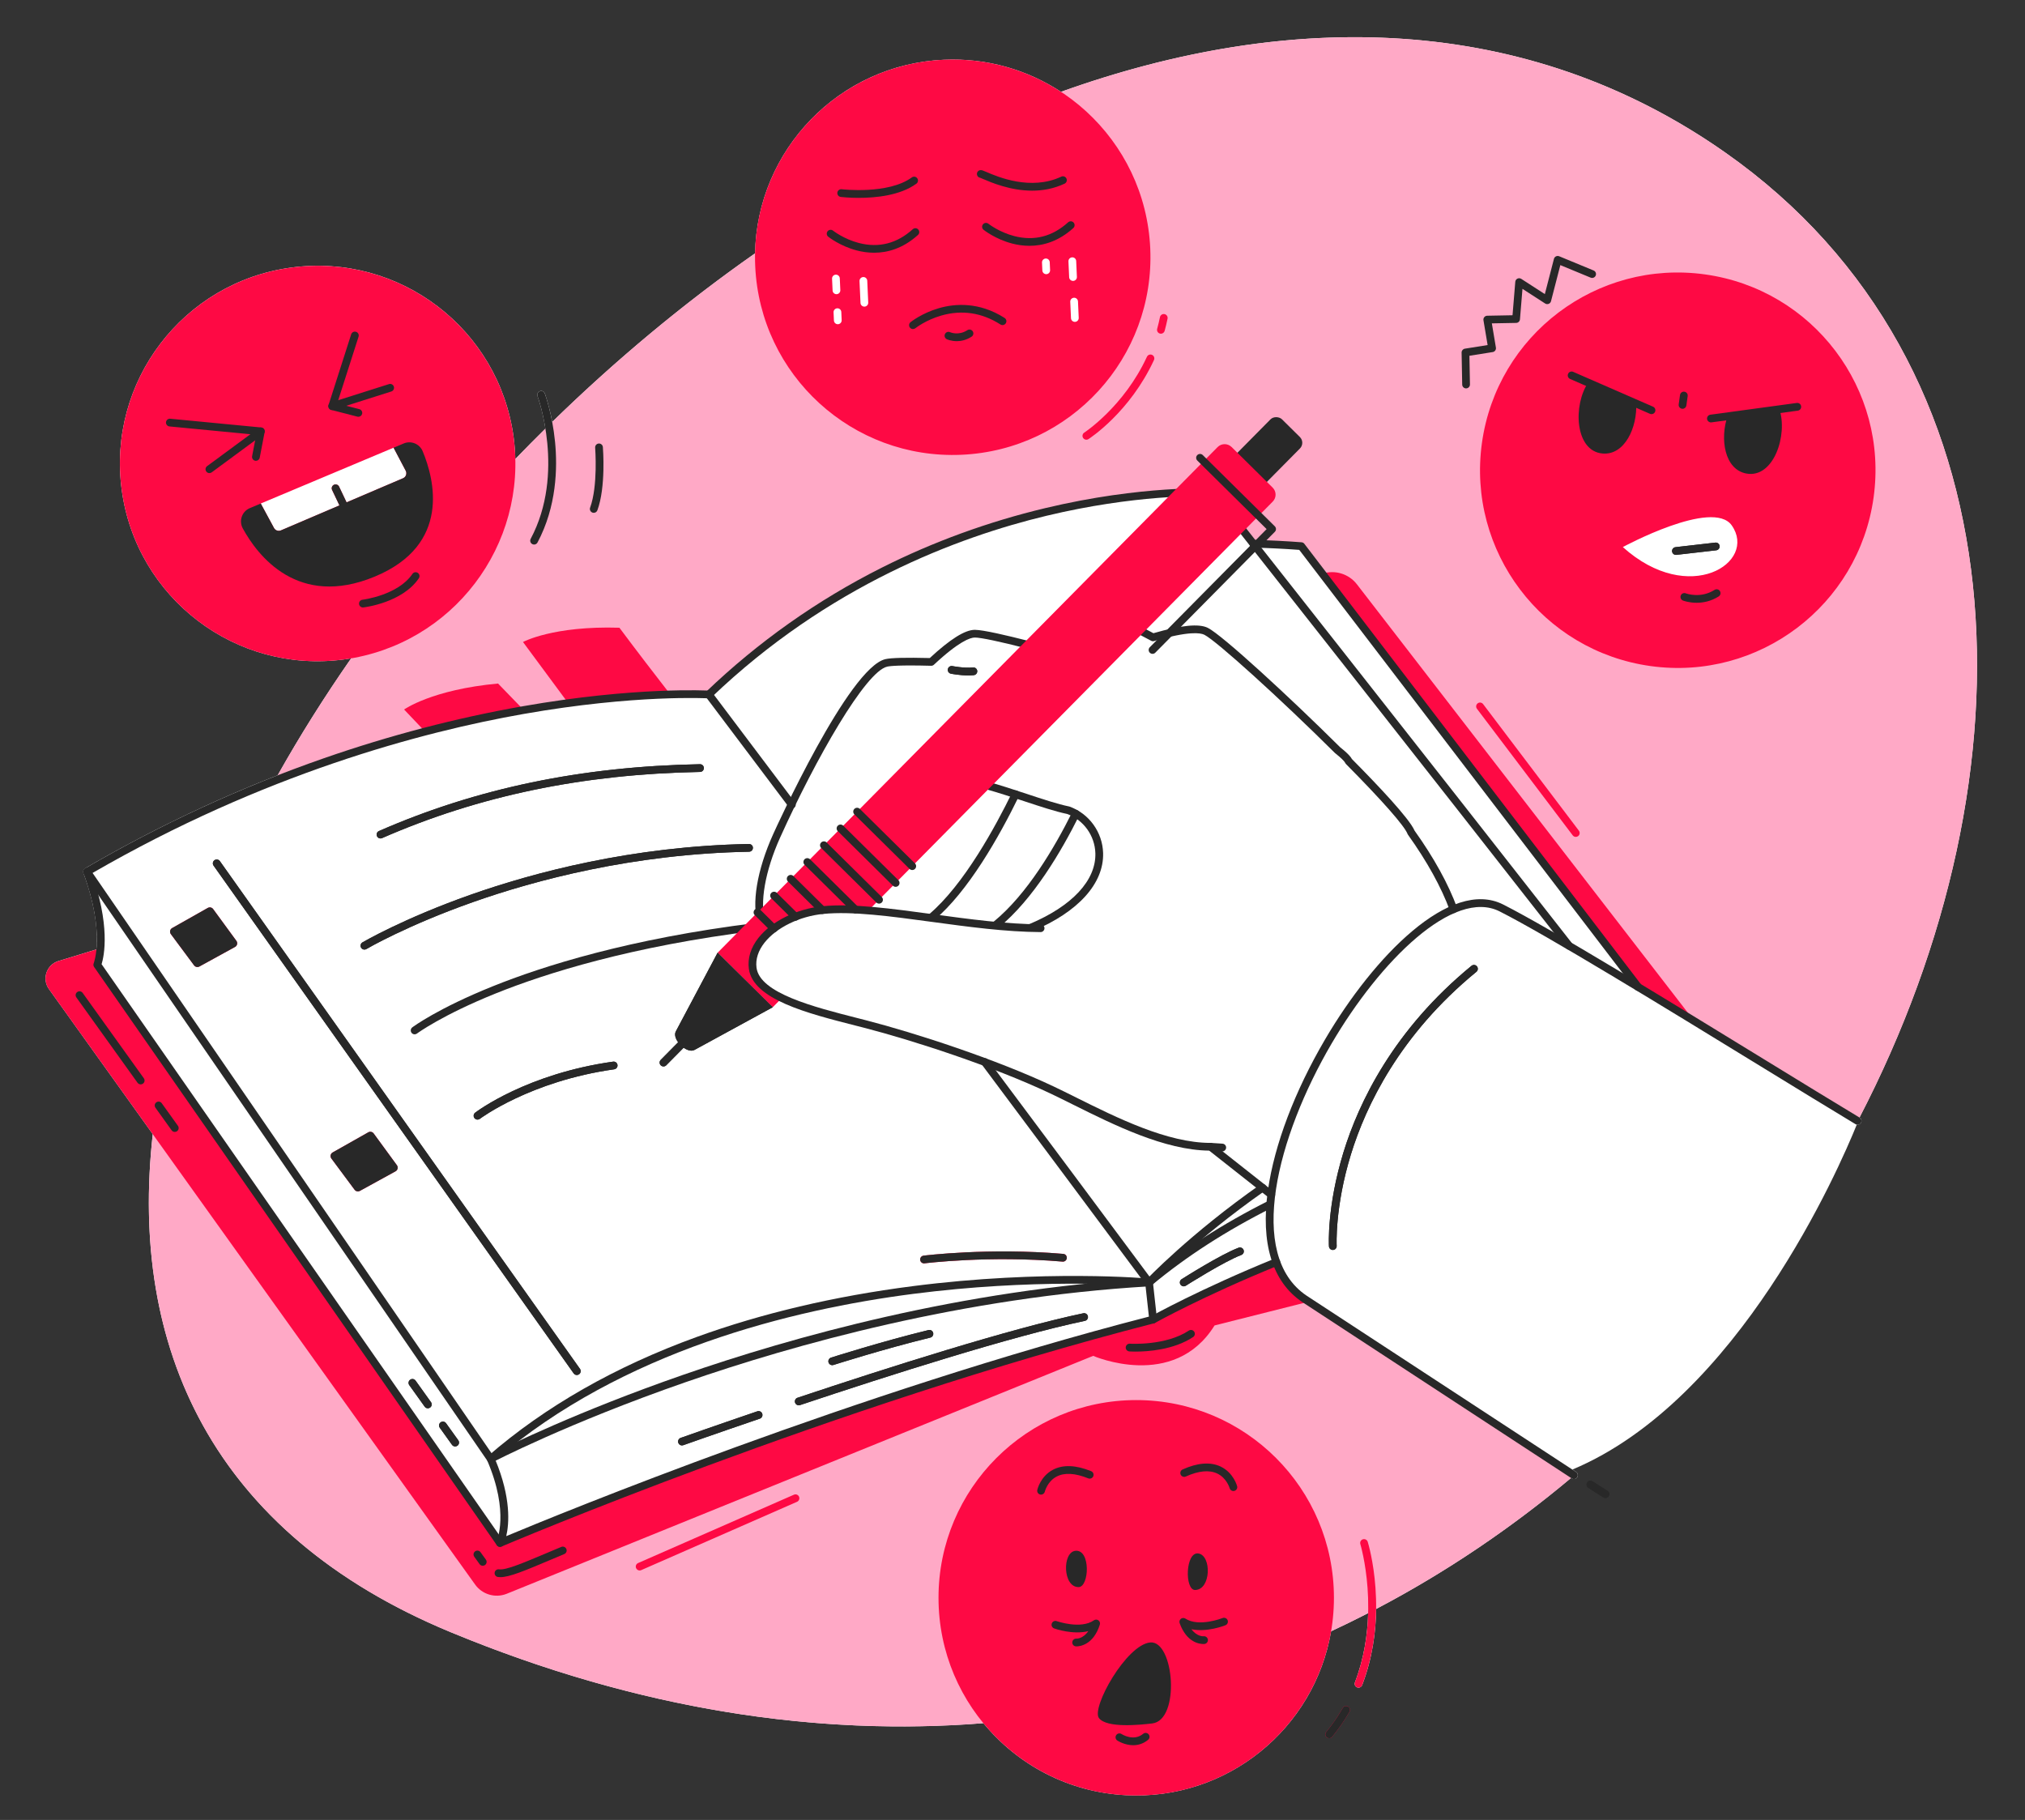 <svg xmlns="http://www.w3.org/2000/svg" id="_&#x421;&#x43B;&#x43E;&#x439;_1" data-name="&#x421;&#x43B;&#x43E;&#x439; 1" viewBox="0 0 1830.06 1644.79"><rect x="0" y="0" width="1830.06" height="1644.79" fill="#333333" stroke="none"/><defs><style>      .cls-1 {        fill: #282828;      }      .cls-1, .cls-2, .cls-3, .cls-4 {        stroke-width: 0px;      }      .cls-2 {        fill: #fe0944;      }      .cls-3 {        fill: #ffa9c6;      }      .cls-4 {        fill: #fff;      }    </style></defs><path class="cls-4" d="M1680.55,1010l-.02-.11c162.32-313.45,151.05-680.75-121.33-872.01C1378.52,11,1164.93,9.07,958.87,82.99c-30.29-19.86-66.87-30.73-105.81-29-94.73,4.22-168.93,81.48-170.68,174.98-64.65,45.3-126.28,96.73-183.32,152.37-2.88-15.4-6.49-25.21-6.69-25.75-.68-1.81-2.69-2.73-4.5-2.06-1.81.67-2.73,2.69-2.06,4.5.1.28,4.29,11.79,7.12,29.33-9.19,9.07-18.27,18.25-27.21,27.52-.16-6.6-.67-13.25-1.57-19.95-13.23-97.79-103.23-166.34-201.03-153.11-97.79,13.23-166.34,103.23-153.11,201.03,13.23,97.79,103.23,166.34,201.03,153.11,2.13-.29,4.24-.63,6.34-.99-24.2,34.75-46.44,70.1-66.43,105.7-59.61,23.25-117.98,51.45-174.04,84.09-.01,0-.02.02-.04.03-.14.08-.26.18-.38.28-.06.05-.13.09-.19.14-.14.12-.25.26-.37.41-.03.04-.07.07-.1.11-.14.19-.26.39-.35.6-.02.04-.03.08-.04.12-.07.18-.14.35-.18.54,0,.01,0,.02,0,.03-.01.07-.01.13-.02.2-.03.15-.05.31-.05.47,0,.1,0,.19.01.28,0,.14.01.27.04.41.02.11.05.22.08.33.03.1.04.19.07.29,12.18,33.1,12.99,56.09,11.76,69.04l-34.62,10.61c-10.53,3.42-14.75,16.05-8.39,25.11l93.93,131.24c-21.47,191.57,52.76,360.52,269.38,450.17,170.47,70.55,332.36,94.08,481.27,82.17,30.75,37.46,76.54,62.36,128.76,65.1,91.46,4.81,170.45-60.04,185.49-148.17,11.29-5.25,22.45-10.72,33.48-16.39-.53,19.14-3.64,40.89-11.96,62.61-.69,1.81.21,3.83,2.02,4.52.41.16.83.23,1.25.23,1.41,0,2.74-.86,3.27-2.25,9.28-24.24,12.4-48.23,12.64-68.86,63.37-33.27,122.29-73.27,176.16-118.43l.7.46c.59.39,1.26.57,1.91.57,1.14,0,2.26-.56,2.93-1.58,1.06-1.62.61-3.79-1.01-4.85l-3.32-2.17c150.25-62.98,241.05-272.38,257-311.74,1.42.3,2.94-.29,3.73-1.61,1-1.66.46-3.81-1.2-4.8Z"></path><g><path class="cls-3" d="M1559.21,137.89C1125.24-166.85,501.51,249.11,248.04,705.88c12.3-4.84,25.37-9.85,39.28-15,190.26-70.54,353.29-63.22,353.29-63.22,0,0,67.45-71.66,172.32-118.56,104.87-46.89,185.96-57.56,204.3-59.62,18.34-2.06,63.92-4.65,78.92-4.47l36.57,46.43,43.3,2.17,304.45,398.42,198.5,120.91c163.97-314.11,153.49-683.17-119.76-875.05ZM812.85,269.09c0,24.62-19.96,44.58-44.58,44.58h0c-24.62,0-44.58-19.96-44.58-44.58h0c0-24.62,19.96-44.58,44.58-44.58h0c24.62,0,44.58,19.96,44.58,44.58h0ZM1002.81,263.75c0,24.62-19.96,44.58-44.58,44.58h0c-24.62,0-44.58-19.96-44.58-44.58h0c0-24.62,19.96-44.58,44.58-44.58h0c24.62,0,44.58,19.96,44.58,44.58h0ZM1462.49,494.13s81.45-53.54,106.06-19.3c23.87,33.21-41.72,82.44-106.06,19.3Z"></path><path class="cls-3" d="M1266.28,1231.07l-91.4-60.11s-17.9-18.01-21.41-30.31c-13.16,5.43-111.35,51.91-111.35,51.91l-590.25,201.94s-199.22-286.05-302.98-435.03c-47.22,218.03,17.51,415.96,258.55,515.72,407.19,168.52,765.41,68.8,1014.68-141.4l-155.84-102.72Z"></path><path class="cls-2" d="M605.92,627.78c-14.3-18.39-30.61-39.63-46.14-60.46-60.1-1.86-87.13,12.9-87.13,12.9l40.81,55.19c38.53-5,70.31-6.94,92.46-7.63Z"></path><path class="cls-2" d="M473.05,641.46c-7.64-7.81-15.37-15.79-22.95-23.71-59.88,5.52-84.89,23.48-84.89,23.48l18.42,19.4c31.71-8.25,61.78-14.48,89.42-19.16Z"></path><path class="cls-2" d="M1480.46,892.02l50.86,30.98-305.03-394.91c-7.32-9.48-19.82-13.33-31.21-9.6h-.04s285.42,373.52,285.42,373.52Z"></path><path class="cls-2" d="M1174.88,1170.96s-17.9-18.01-21.41-30.31c-13.16,5.43-77.14,34.34-111.35,51.91-290,70.15-590.25,201.94-590.25,201.94,0,0-352.67-506.38-363.94-522.56,1.44-4.59,2.23-10.2,2.65-14.94l-38.07,11.67c-10.53,3.42-14.75,16.05-8.39,25.11l385.11,538.08c6.39,9.1,18.16,12.66,28.52,8.62l530.17-215.1s72.89,31.87,109.72-27.49l85.44-21.53-8.2-5.39Z"></path><path class="cls-1" d="M1042.12,1196.06c-1.23,0-2.42-.65-3.06-1.79-.94-1.69-.34-3.82,1.34-4.76.44-.24,44.35-24.73,111.74-52.1,1.79-.73,3.83.13,4.56,1.92.73,1.79-.13,3.83-1.93,4.56-66.95,27.2-110.52,51.48-110.96,51.72-.54.3-1.13.45-1.71.45Z"></path><path class="cls-1" d="M451.87,1398c-1.11,0-2.19-.52-2.88-1.5L85.05,873.94c-.68-.98-.82-2.24-.36-3.34.1-.25,10.61-27.4-9.32-81.58-.67-1.81.26-3.83,2.08-4.49,1.81-.67,3.83.26,4.49,2.08,18.24,49.58,12.12,77.53,9.88,84.8l362.93,521.1c1.1,1.59.71,3.77-.87,4.87-.61.42-1.31.63-2,.63Z"></path><path class="cls-1" d="M451.87,1398c-.94,0-1.87-.38-2.55-1.1-1.01-1.07-1.24-2.65-.59-3.96.11-.24,11.94-25.67-8.46-73.1-.6-1.4-.23-3.03.92-4.03,51.37-44.59,114.79-80.77,188.48-107.51,58.87-21.37,124.4-36.8,194.77-45.87,119.76-15.44,213.39-6.95,214.32-6.86,1.65.16,2.97,1.45,3.15,3.1l3.69,33.51c.19,1.73-.92,3.34-2.61,3.77-290.35,74.52-586.79,200.51-589.75,201.77-.44.19-.91.28-1.37.28ZM447.7,1319.44c14.29,34.44,12.42,57.67,9.82,68.88,46.53-19.46,315.74-130.07,580.78-198.4l-3.04-27.62c-16.46-1.27-102.68-6.77-210.1,7.09-109.04,14.07-262.76,51.54-377.46,150.05Z"></path><path class="cls-1" d="M443.49,1321.96c-1.12,0-2.21-.54-2.89-1.52L75.77,789.79c-.55-.8-.74-1.8-.53-2.75.21-.95.81-1.77,1.65-2.26,69.13-40.25,141.77-73.74,215.91-99.54,59.32-20.64,119.73-36.44,179.55-46.94,101.94-17.9,167.81-14.17,168.47-14.13,1.93.12,3.4,1.78,3.28,3.71s-1.76,3.41-3.71,3.28c-.65-.04-65.89-3.72-167.09,14.08-92.72,16.31-235.32,54.48-389.63,143.7l360.95,525c13.74-6.95,77.69-38.39,172.4-71.29,98.57-34.24,251.66-77.15,421.19-87.09,1.93-.11,3.59,1.36,3.7,3.29.11,1.93-1.36,3.59-3.29,3.7-168.66,9.9-321.04,52.59-419.16,86.67-106.37,36.94-173.69,71.99-174.36,72.34-.52.27-1.07.4-1.62.4Z"></path><path class="cls-1" d="M715.63,730.75c-1.06,0-2.11-.48-2.8-1.4-46.8-62.24-74.74-99.22-75.02-99.59-1.17-1.54-.86-3.74.68-4.9,1.54-1.17,3.74-.86,4.9.68.28.37,28.22,37.35,75.03,99.6,1.16,1.54.85,3.74-.69,4.9-.63.47-1.37.7-2.1.7Z"></path><path class="cls-1" d="M1038.43,1162.55c-1.07,0-2.12-.49-2.81-1.41-48.31-65-98.27-132.03-148.48-199.23-1.16-1.55-.84-3.74.71-4.9,1.55-1.16,3.74-.84,4.9.71,50.22,67.2,100.18,134.24,148.49,199.24,1.15,1.55.83,3.74-.72,4.9-.63.47-1.36.69-2.08.69Z"></path><path class="cls-1" d="M1480.46,895.52c-1.05,0-2.09-.47-2.78-1.38l-303.5-397.17c-13.76-1.03-27.73-1.72-41.55-2.05-1.93-.05-3.46-1.65-3.42-3.58.05-1.93,1.65-3.45,3.58-3.42,14.47.35,29.09,1.08,43.48,2.18.99.08,1.91.57,2.51,1.36l304.45,398.42c1.17,1.54.88,3.73-.66,4.91-.63.48-1.38.72-2.12.72Z"></path><path class="cls-1" d="M1038.43,1162.55c-1,0-2-.43-2.69-1.26-1.24-1.48-1.04-3.69.44-4.93,31.53-26.33,68.62-50.25,110.23-71.11,1.73-.87,3.83-.17,4.7,1.56.87,1.73.17,3.83-1.56,4.7-41.13,20.61-77.76,44.24-108.88,70.22-.65.55-1.45.81-2.24.81Z"></path><path class="cls-1" d="M1418.05,858.3c-1.04,0-2.07-.46-2.76-1.34-118.06-151.05-305.48-388.96-320.89-408.52-10.2-.34-69.33-1.3-148.54,17.68-80.02,19.17-197.52,63.19-302.83,164.07-1.4,1.34-3.61,1.29-4.95-.11-1.34-1.4-1.29-3.61.11-4.95,47.04-45.06,100.39-82.75,158.56-112.03,46.53-23.42,96.24-41.54,147.74-53.85,87.73-20.98,151.23-17.77,151.86-17.73,1,.06,1.93.54,2.56,1.33,1.98,2.51,199.32,252.97,321.9,409.8,1.19,1.52.92,3.72-.6,4.91-.64.5-1.4.74-2.15.74Z"></path><path class="cls-1" d="M1038.43,1162.55c-.86,0-1.73-.32-2.4-.96-1.41-1.33-1.47-3.54-.14-4.95.39-.41,39.47-41.54,103.08-86.08,1.58-1.11,3.77-.72,4.88.86,1.11,1.58.72,3.77-.86,4.88-62.99,44.11-101.62,84.75-102,85.16-.69.73-1.62,1.1-2.55,1.1Z"></path><path class="cls-1" d="M521.3,1242.68c-1.1,0-2.18-.51-2.86-1.48l-325.44-458.9c-1.12-1.58-.75-3.76.83-4.88,1.58-1.12,3.76-.75,4.88.83l325.44,458.9c1.12,1.58.75,3.76-.83,4.88-.61.44-1.32.64-2.02.64Z"></path><path class="cls-1" d="M343.87,757.76c-1.35,0-2.63-.78-3.21-2.1-.77-1.77.03-3.83,1.8-4.61,88.32-38.65,183.21-58.41,290.09-60.4,1.95-.04,3.53,1.5,3.56,3.43s-1.5,3.53-3.43,3.56c-105.94,1.98-199.96,21.54-287.42,59.81-.46.2-.93.29-1.4.29Z"></path><path class="cls-1" d="M329.36,858.2c-1.2,0-2.36-.61-3.02-1.72-.98-1.66-.43-3.81,1.23-4.79.36-.21,36.81-21.58,97.78-43.08,56.22-19.82,145.5-43.87,251.52-45.85,1.94-.01,3.53,1.5,3.56,3.43s-1.5,3.53-3.43,3.56c-105.08,1.96-193.58,25.8-249.32,45.45-60.33,21.27-96.2,42.3-96.55,42.5-.56.33-1.17.49-1.78.49Z"></path><path class="cls-1" d="M374.72,934.79c-1.06,0-2.12-.48-2.8-1.4-1.16-1.55-.85-3.74.7-4.9.92-.69,23.05-17.11,72.57-37.06,45.5-18.33,123.71-43.15,237.89-57.25,1.92-.24,3.67,1.13,3.9,3.04.24,1.92-1.13,3.67-3.04,3.9-113.19,13.98-190.68,38.52-235.74,56.64-48.81,19.63-71.15,36.16-71.37,36.33-.63.47-1.37.7-2.1.7Z"></path><path class="cls-1" d="M900.31,839.1c-1.02,0-2.02-.44-2.71-1.29-1.22-1.5-1-3.7.5-4.92,30.22-24.65,55.26-67.45,70.95-99.01.86-1.73,2.96-2.44,4.69-1.58,1.73.86,2.44,2.96,1.58,4.69-15.99,32.18-41.61,75.88-72.79,101.32-.65.53-1.43.79-2.21.79Z"></path><path class="cls-1" d="M841.71,832.6c-1,0-1.99-.43-2.68-1.25-1.24-1.48-1.05-3.69.43-4.93,31.67-26.57,60.71-80.39,75.19-110.1.85-1.74,2.94-2.46,4.68-1.61,1.74.85,2.46,2.94,1.61,4.68-17.99,36.91-45.96,86.37-76.99,112.4-.66.55-1.45.82-2.25.82Z"></path><path class="cls-1" d="M931.81,841.81c-1.37,0-2.67-.81-3.23-2.15-.75-1.78.09-3.83,1.87-4.58,38.48-16.17,60.15-39.47,59.47-63.93-.45-15.89-10.67-30.13-25.46-35.5-10.36-2.12-24.29-6.73-39.03-11.6-22.82-7.54-48.68-16.09-65.51-16.66-1.93-.06-3.45-1.68-3.38-3.62.06-1.93,1.67-3.44,3.62-3.38,17.84.6,44.2,9.32,67.47,17.01,14.65,4.85,28.5,9.42,38.47,11.44.16.03.32.08.48.13,17.62,6.27,29.81,23.14,30.34,41.98.77,27.5-22.46,53.23-63.75,70.58-.44.19-.9.27-1.35.27Z"></path><path class="cls-1" d="M688.45,837.51c-1.45,0-2.81-.91-3.31-2.36-6.18-17.87-.99-48.95,13.53-81.11,2.78-6.15,68.43-150.79,101.58-158.35,5.18-1.18,18.65-1.51,40.03-.98,18.45-17.1,31.75-25.44,40.64-25.49h.09c7.56,0,29.75,5.25,47.66,9.84,34.25-22.11,56.33-31.57,67.5-28.92,7.42,1.76,28.96,12.85,46.22,22.13,25.15-7.28,41.26-8.85,49.24-4.8,13.17,6.69,73.51,62.19,119.5,107.87,5.05,4.02,8.28,7.11,9.88,9.42.25.37.5.77.74,1.21,23.44,23.65,51.96,53.76,56.64,64.73,17.57,24.64,30.52,48.14,38.49,69.85.67,1.81-.26,3.83-2.08,4.49-1.81.67-3.83-.26-4.49-2.08-7.8-21.22-20.53-44.28-37.86-68.53-.17-.24-.31-.5-.42-.78-2.81-7.3-23.08-30.31-55.62-63.13-.26-.26-.48-.56-.64-.89-.18-.36-.35-.66-.52-.89-.82-1.19-2.99-3.56-8.63-8.04-.1-.08-.2-.17-.29-.26-49.59-49.28-106.88-101.15-117.87-106.74-3.58-1.82-14.26-3.51-45.48,5.68-.88.26-1.84.16-2.65-.28-23.81-12.83-40.5-20.91-45.78-22.17-5.19-1.23-20.32.87-63.36,28.81-.82.53-1.83.7-2.78.45-24.83-6.39-42.11-10.02-47.46-10-4,.02-14.13,3.25-36.95,24.58-.67.63-1.56.97-2.48.94-28.37-.74-37.07.17-39.72.77-19.58,4.46-64.46,82.89-96.75,154.41-13.61,30.13-18.82,59.94-13.29,75.95.63,1.83-.34,3.82-2.17,4.45-.38.13-.76.19-1.14.19Z"></path><rect class="cls-1" x="1011.01" y="433.15" width="182.74" height="37.43" rx="7.33" ry="7.33" transform="translate(5.97 918.03) rotate(-45.32)"></rect><path class="cls-2" d="M1150.12,440.67l-37.08-36.66c-3.52-3.48-9.2-3.45-12.68.07l-451.84,456.96,49.83,49.27,8.36-8.45c-9.67-4.24-30.85-16.03-25.01-36.05,7.46-25.59,39.15-51.08,103.36-43.19l365.13-369.27c3.48-3.52,3.45-9.2-.07-12.68Z"></path><path class="cls-1" d="M648.52,861.04l-37.76,71.1c-3.79,7.13,9.83,20.6,16.92,16.73l70.67-38.56-49.83-49.27Z"></path><path class="cls-1" d="M599.62,963.83c-.89,0-1.78-.34-2.46-1.01-1.37-1.36-1.39-3.58-.03-4.95l31.47-31.83c1.36-1.37,3.58-1.39,4.95-.03,1.37,1.36,1.39,3.58.03,4.95l-31.47,31.83c-.68.69-1.59,1.04-2.49,1.04Z"></path><path class="cls-1" d="M1041.59,590.92c-.89,0-1.78-.34-2.46-1.01-1.37-1.36-1.39-3.58-.03-4.95l105.59-106.78-62.64-61.94c-1.37-1.36-1.39-3.58-.03-4.95,1.36-1.37,3.58-1.39,4.95-.03l65.13,64.4c.66.65,1.03,1.54,1.04,2.47s-.36,1.82-1.01,2.48l-108.05,109.27c-.68.69-1.59,1.04-2.49,1.04Z"></path><path class="cls-1" d="M699.33,842.7c-.89,0-1.78-.34-2.46-1.01l-14.77-14.61c-1.37-1.36-1.39-3.58-.03-4.95,1.36-1.37,3.58-1.39,4.95-.03l14.77,14.61c1.37,1.36,1.39,3.58.03,4.95-.68.69-1.59,1.04-2.49,1.04Z"></path><path class="cls-1" d="M718.94,832.07c-.89,0-1.78-.34-2.46-1.01l-19.38-19.16c-1.37-1.36-1.39-3.58-.03-4.95,1.36-1.37,3.58-1.39,4.95-.03l19.38,19.16c1.37,1.36,1.39,3.58.03,4.95-.68.69-1.59,1.04-2.49,1.04Z"></path><path class="cls-1" d="M743.19,826.03c-.89,0-1.78-.34-2.46-1.01l-28.62-28.3c-1.37-1.36-1.39-3.58-.03-4.95,1.36-1.37,3.58-1.39,4.95-.03l28.62,28.3c1.37,1.36,1.39,3.58.03,4.95-.68.69-1.59,1.04-2.49,1.04Z"></path><path class="cls-1" d="M773.02,825.51c-.89,0-1.78-.34-2.46-1.01l-43.44-42.95c-1.37-1.36-1.39-3.58-.03-4.95,1.36-1.37,3.58-1.39,4.95-.03l43.44,42.95c1.37,1.36,1.39,3.58.03,4.95-.68.69-1.59,1.04-2.49,1.04Z"></path><path class="cls-1" d="M794.42,816.66c-.89,0-1.78-.34-2.46-1.01l-49.83-49.27c-1.37-1.36-1.39-3.58-.03-4.95,1.36-1.37,3.58-1.39,4.95-.03l49.83,49.27c1.37,1.36,1.39,3.58.03,4.95-.68.69-1.59,1.04-2.49,1.04Z"></path><path class="cls-1" d="M809.43,801.48c-.89,0-1.78-.34-2.46-1.01l-49.83-49.27c-1.37-1.36-1.39-3.58-.03-4.95,1.36-1.37,3.58-1.39,4.95-.03l49.83,49.27c1.37,1.36,1.39,3.58.03,4.95-.68.69-1.59,1.04-2.49,1.04Z"></path><path class="cls-1" d="M824.43,786.3c-.89,0-1.78-.34-2.46-1.01l-49.83-49.27c-1.37-1.36-1.39-3.58-.03-4.95,1.36-1.37,3.58-1.39,4.95-.03l49.83,49.27c1.37,1.36,1.39,3.58.03,4.95-.68.69-1.59,1.04-2.49,1.04Z"></path><path class="cls-1" d="M1148.89,1083.18c-.76,0-1.52-.25-2.17-.75l-53.92-42.53c-40.41-.45-86.14-23.23-122.96-41.56-7.46-3.72-14.51-7.23-21-10.29-51.21-24.17-123.17-47.68-168.36-59.3-2.51-.65-5.06-1.3-7.63-1.95-43.31-11.04-92.39-23.55-96.08-51.26-1.27-9.52,1.74-19.2,8.71-27.99,11.94-15.07,34.7-26.27,57.97-28.55,26.92-2.64,62.27,2.16,99.69,7.24,32.55,4.42,66.2,8.98,97.31,9.15,1.93.01,3.49,1.59,3.48,3.52-.01,1.93-1.58,3.48-3.5,3.48h-.02c-31.56-.17-65.45-4.77-98.22-9.22-37.01-5.02-71.97-9.77-98.07-7.21-21.47,2.1-42.34,12.28-53.16,25.94-5.76,7.27-8.27,15.12-7.26,22.72,3.07,23.01,51.75,35.43,90.88,45.4,2.58.66,5.13,1.31,7.64,1.95,45.5,11.7,117.98,35.39,169.6,59.75,6.56,3.09,13.64,6.62,21.13,10.35,36.53,18.19,82,40.84,121.06,40.84.79,0,1.55.26,2.17.75l54.86,43.28c1.52,1.2,1.78,3.4.58,4.92-.69.88-1.72,1.33-2.75,1.33Z"></path><path class="cls-1" d="M875.06,610.43c-7.67,0-15.31-1.5-15.7-1.58-1.9-.38-3.12-2.22-2.75-4.12.38-1.9,2.22-3.13,4.12-2.75.11.02,10.71,2.1,18.58,1.24,1.91-.21,3.65,1.17,3.86,3.1.21,1.92-1.17,3.65-3.1,3.86-1.62.18-3.31.25-5.01.25Z"></path><path class="cls-1" d="M1104.59,1040.59c-.08,0-.15,0-.23,0l-10.55-.69c-1.93-.13-3.39-1.79-3.26-3.72.13-1.93,1.79-3.41,3.72-3.26l10.55.69c1.93.13,3.39,1.79,3.26,3.72-.12,1.85-1.66,3.27-3.49,3.27Z"></path><path class="cls-1" d="M1422.41,1336.75c-.66,0-1.32-.18-1.91-.57l-243.6-159.42c-27.11-18.25-37.82-53.22-31-101.16,5.83-41,24.14-89.34,51.54-136.1,44.28-75.58,113.53-146.02,160.94-122.08,43.46,21.95,150.46,87.56,236.44,140.29,32.64,20.02,63.47,38.92,85.72,52.3,1.66,1,2.19,3.15,1.2,4.8-1,1.66-3.15,2.19-4.8,1.2-22.28-13.39-53.12-32.31-85.78-52.33-85.87-52.66-192.73-118.19-235.94-140.01-41.44-20.92-107.71,44.21-151.75,119.37-49.22,84-77.32,191.14-22.71,227.89l243.56,159.39c1.62,1.06,2.07,3.23,1.01,4.85-.67,1.03-1.79,1.58-2.93,1.58Z"></path><path class="cls-1" d="M1204.5,1129.68c-1.84,0-3.38-1.44-3.49-3.3-.08-1.45-1.88-36.03,13.07-84.81,13.77-44.94,45.03-110.68,115.75-168.7,1.49-1.22,3.7-1.01,4.93.49,1.23,1.49,1.01,3.7-.49,4.93-69.26,56.81-99.9,121.1-113.4,165.03-14.65,47.65-12.89,82.33-12.87,82.67.11,1.93-1.37,3.58-3.29,3.69-.07,0-.14,0-.2,0Z"></path><path class="cls-1" d="M1450.89,1353.88c-.64,0-1.3-.18-1.88-.55l-13.59-8.67c-1.63-1.04-2.11-3.2-1.07-4.83,1.04-1.63,3.2-2.11,4.83-1.07l13.59,8.67c1.63,1.04,2.11,3.2,1.07,4.83-.67,1.05-1.8,1.62-2.95,1.62Z"></path><path class="cls-2" d="M1540.87,248c-97.74-13.6-188,54.61-201.6,152.36-13.6,97.74,54.61,188,152.36,201.6,97.74,13.6,188-54.61,201.6-152.36,13.6-97.74-54.61-188-152.36-201.6ZM1466.6,494.42s81.27-44.05,98.43-19.6c23.49,33.48-38.49,73.51-98.43,19.6Z"></path><path class="cls-1" d="M431.56,1011.87c-1.06,0-2.1-.47-2.79-1.38-1.17-1.54-.88-3.73.66-4.9,1.88-1.43,46.85-35.17,124.66-46.11,1.91-.28,3.68,1.06,3.95,2.98.27,1.91-1.06,3.68-2.98,3.95-75.88,10.67-120.94,44.41-121.39,44.75-.63.48-1.38.71-2.12.71Z"></path><path class="cls-1" d="M721.85,1270.07c-1.46,0-2.83-.93-3.32-2.39-.61-1.83.38-3.82,2.21-4.43,81.11-27.12,191.75-62.39,258.27-76.36,1.89-.41,3.75.81,4.15,2.71.4,1.89-.81,3.75-2.71,4.14-66.19,13.91-176.56,49.09-257.49,76.15-.37.12-.74.18-1.11.18Z"></path><path class="cls-1" d="M616.31,1306.33c-1.44,0-2.79-.89-3.3-2.33-.65-1.82.3-3.82,2.12-4.47.28-.1,28.36-10.08,69.3-24.03,1.83-.62,3.82.35,4.44,2.19.62,1.83-.35,3.82-2.18,4.44-40.9,13.93-68.94,23.9-69.21,24-.39.14-.78.2-1.17.2Z"></path><path class="cls-1" d="M752.12,1233.8c-1.48,0-2.86-.95-3.33-2.43-.59-1.84.43-3.81,2.27-4.4.45-.14,45.84-14.63,88.06-24.9,1.88-.46,3.77.7,4.23,2.57.46,1.88-.69,3.77-2.57,4.23-41.97,10.21-87.13,24.62-87.58,24.77-.35.11-.71.17-1.07.17Z"></path><path class="cls-1" d="M411.35,1307.25c-1.09,0-2.17-.51-2.85-1.46l-11.07-15.46c-1.13-1.57-.76-3.76.81-4.88,1.57-1.13,3.76-.76,4.88.81l11.07,15.46c1.13,1.57.76,3.76-.81,4.88-.62.44-1.33.65-2.03.65Z"></path><path class="cls-1" d="M386.66,1272.77c-1.09,0-2.17-.51-2.85-1.46l-13.94-19.48c-1.13-1.57-.76-3.76.81-4.88,1.57-1.13,3.76-.76,4.88.81l13.94,19.48c1.13,1.57.76,3.76-.81,4.88-.62.44-1.33.65-2.03.65Z"></path><path class="cls-2" d="M155.58,838.76l32.21-18.2c1.65-.93,3.73-.48,4.85,1.05l21,28.71c1.33,1.82.76,4.39-1.21,5.47l-32.24,17.71c-1.63.9-3.68.45-4.79-1.05l-20.97-28.22c-1.34-1.8-.8-4.37,1.16-5.48Z"></path><path class="cls-2" d="M300.64,1041.55l32.21-18.2c1.65-.93,3.73-.48,4.85,1.05l21,28.71c1.33,1.82.76,4.39-1.21,5.47l-32.24,17.71c-1.63.9-3.68.45-4.79-1.05l-20.97-28.22c-1.34-1.8-.8-4.37,1.16-5.48Z"></path><path class="cls-2" d="M464.14,394.95c-13.23-97.79-103.23-166.34-201.03-153.11-97.79,13.23-166.34,103.23-153.11,201.03,13.23,97.79,103.23,166.34,201.03,153.11,97.79-13.23,166.34-103.23,153.11-201.03ZM364.25,432.22l-51.05,21.8-6.76-14.23c-.83-1.75-2.92-2.49-4.66-1.66-1.75.83-2.49,2.92-1.66,4.66l6.64,13.97-52.91,22.6c-2.32.99-5.02.05-6.23-2.17l-11.97-22.12,120.03-50.44,10.97,20.8c1.33,2.53.22,5.66-2.41,6.78Z"></path><path class="cls-1" d="M327.97,549.01c-1.75,0-3.26-1.31-3.47-3.1-.22-1.92,1.15-3.66,3.07-3.88h0c.32-.04,32.05-3.99,45.16-23.34,1.08-1.6,3.26-2.02,4.86-.93,1.6,1.08,2.02,3.26.93,4.86-14.92,22.03-48.71,26.2-50.14,26.36-.14.02-.27.02-.41.02Z"></path><path class="cls-1" d="M300.25,370.58c-.92,0-1.81-.36-2.48-1.03-.92-.93-1.25-2.29-.85-3.54l20.45-63.87c.59-1.84,2.56-2.85,4.4-2.27,1.84.59,2.86,2.56,2.27,4.4l-18.38,57.42,45.89-14.55c1.84-.58,3.81.44,4.39,2.28.58,1.84-.44,3.81-2.28,4.39l-52.35,16.6c-.35.11-.7.16-1.06.16Z"></path><path class="cls-1" d="M189.26,427.58c-1.07,0-2.13-.49-2.82-1.42-1.15-1.56-.82-3.75.74-4.89l39.1-28.83-73.11-7.04c-1.92-.19-3.33-1.9-3.15-3.82.19-1.92,1.88-3.33,3.82-3.15l82.21,7.91c1.44.14,2.65,1.15,3.04,2.55.39,1.4-.13,2.89-1.3,3.75l-46.45,34.25c-.63.46-1.35.68-2.07.68Z"></path><path class="cls-1" d="M381.99,407.81c-2.79-6.68-10.46-9.83-17.13-7.02l-9.16,3.85,10.97,20.8c1.33,2.53.22,5.66-2.41,6.78l-51.05,21.8-6.76-14.23c-.83-1.75-2.92-2.49-4.66-1.66-1.75.83-2.49,2.92-1.66,4.66l6.64,13.97-52.91,22.6c-2.32.99-5.02.05-6.23-2.17l-11.97-22.12-9.86,4.14c-7.16,3.01-10.12,11.54-6.39,18.35,13.41,24.51,49.78,72.38,119.21,43.58,69.43-28.79,53.9-88.08,43.36-113.35Z"></path><path class="cls-2" d="M1039.52,224.55c-4.39-98.59-87.87-174.94-186.46-170.55-98.59,4.39-174.94,87.87-170.55,186.46,4.39,98.59,87.87,174.94,186.46,170.55s174.94-87.87,170.55-186.46ZM751.96,251.88c-.09-1.93,1.41-3.57,3.34-3.65,1.92-.1,3.57,1.41,3.65,3.34l.48,10.66c.09,1.93-1.41,3.57-3.34,3.65-.05,0-.11,0-.16,0-1.86,0-3.41-1.47-3.49-3.34l-.48-10.66ZM757.3,293.02c-.05,0-.11,0-.16,0-1.86,0-3.41-1.47-3.49-3.34l-.33-7.4c-.09-1.93,1.41-3.57,3.34-3.65,1.93-.1,3.57,1.41,3.65,3.34l.33,7.4c.09,1.93-1.41,3.57-3.34,3.65ZM781.31,277.12c-.05,0-.11,0-.16,0-1.86,0-3.41-1.47-3.49-3.34l-.88-19.74c-.09-1.93,1.41-3.57,3.34-3.65,1.94-.1,3.57,1.41,3.65,3.34l.88,19.74c.09,1.93-1.41,3.57-3.34,3.65ZM945.66,247.79c-.05,0-.11,0-.16,0-1.86,0-3.41-1.47-3.49-3.34l-.32-7.16c-.09-1.93,1.41-3.57,3.34-3.65,1.94-.1,3.57,1.41,3.65,3.34l.32,7.16c.09,1.93-1.41,3.57-3.34,3.65ZM965.6,236.23c-.09-1.93,1.41-3.57,3.34-3.65,1.93-.1,3.57,1.41,3.65,3.34l.64,14.31c.09,1.93-1.41,3.57-3.34,3.65-.05,0-.11,0-.16,0-1.86,0-3.41-1.47-3.49-3.34l-.64-14.31ZM971.54,290.89c-.05,0-.11,0-.16,0-1.86,0-3.41-1.47-3.49-3.34l-.66-14.81c-.09-1.93,1.41-3.57,3.34-3.65,1.93-.1,3.57,1.41,3.65,3.34l.66,14.81c.09,1.93-1.41,3.57-3.34,3.65Z"></path><path class="cls-1" d="M789.96,228.41c-5.79,0-11.1-.87-15.69-2.07-15.09-3.95-25.35-12.08-25.78-12.42-1.51-1.21-1.75-3.41-.54-4.92,1.21-1.51,3.41-1.75,4.92-.54.18.14,9.76,7.66,23.41,11.17,17.99,4.63,34.36.43,48.64-12.47,1.43-1.3,3.65-1.18,4.94.25s1.18,3.65-.25,4.94c-13.63,12.31-27.64,16.06-39.65,16.06Z"></path><path class="cls-1" d="M930.35,222.16c-5.79,0-11.1-.87-15.69-2.07-15.09-3.95-25.35-12.08-25.78-12.42-1.51-1.21-1.75-3.41-.54-4.92,1.21-1.51,3.41-1.75,4.92-.54.18.14,9.76,7.66,23.41,11.17,18,4.63,34.36.44,48.64-12.47,1.43-1.3,3.65-1.18,4.94.25,1.3,1.43,1.18,3.65-.25,4.94-13.63,12.31-27.64,16.06-39.65,16.06Z"></path><path class="cls-1" d="M825.08,297.41c-1.02,0-2.04-.45-2.73-1.3-1.21-1.5-.98-3.7.52-4.92.41-.33,10.27-8.21,25.66-12.67,14.28-4.13,36.17-5.96,59.36,8.83,1.63,1.04,2.11,3.2,1.07,4.83s-3.2,2.11-4.83,1.07c-16.76-10.69-34.73-13.41-53.39-8.08-14.11,4.03-23.37,11.39-23.46,11.46-.65.52-1.42.77-2.19.77Z"></path><path class="cls-1" d="M864.63,308.32c-5.14,0-8.71-1.62-8.96-1.74-1.75-.82-2.51-2.9-1.69-4.65.82-1.74,2.88-2.5,4.63-1.7.36.16,7.67,3.32,15.65-1.84,1.62-1.05,3.79-.59,4.84,1.04,1.05,1.62.58,3.79-1.04,4.84-4.86,3.15-9.59,4.06-13.44,4.06Z"></path><path class="cls-1" d="M776.21,178.84c-9.17,0-15.73-.77-16.42-.86-1.92-.24-3.28-1.98-3.05-3.9.24-1.92,1.99-3.28,3.9-3.05.42.05,42.12,4.93,63.4-10.68,1.56-1.14,3.75-.81,4.89.75,1.14,1.56.81,3.75-.75,4.89-14.65,10.74-36.86,12.84-51.98,12.84Z"></path><path class="cls-1" d="M932.75,172.31c-19.77,0-36.91-7.38-44.11-10.47-1.05-.45-2.23-.96-2.72-1.13-1.58-.2-2.88-1.47-3.04-3.13-.19-1.92,1.22-3.64,3.14-3.83,1.25-.12,2.21.29,5.39,1.66,9.92,4.27,40.1,17.26,67.71,4.24,1.75-.82,3.83-.07,4.66,1.67.82,1.75.07,3.83-1.67,4.66-9.85,4.64-19.9,6.33-29.35,6.33ZM885.79,160.66h0,0Z"></path><path class="cls-1" d="M1492.53,374.28c-.47,0-.94-.09-1.4-.29l-72.2-31.51c-1.77-.77-2.58-2.84-1.81-4.61.77-1.77,2.83-2.58,4.61-1.81l72.2,31.51c1.77.77,2.58,2.84,1.81,4.61-.57,1.32-1.86,2.1-3.21,2.1Z"></path><path class="cls-1" d="M1435.5,345.45c-14.12,20.47-12.33,62,12.56,64.4,20.2,1.95,31.81-23.64,30.61-45.58l-43.16-18.82Z"></path><path class="cls-1" d="M1546.21,381.75c-1.72,0-3.22-1.27-3.46-3.03-.26-1.92,1.08-3.68,3-3.94l78.06-10.6c1.91-.26,3.68,1.08,3.94,3,.26,1.92-1.08,3.68-3,3.94l-78.06,10.6c-.16.02-.32.03-.48.03Z"></path><path class="cls-1" d="M1608,369.45c7.99,23.55-5.07,63.01-29.66,58.53-19.96-3.64-24.15-31.43-17-52.2l46.66-6.32Z"></path><path class="cls-1" d="M1533.29,544.77c-7.01,0-11.97-1.87-12.34-2.01-1.8-.7-2.7-2.73-2-4.53.7-1.8,2.72-2.69,4.52-2h0c.54.2,13.35,4.91,26.04-3.12,1.63-1.03,3.8-.55,4.83,1.09,1.03,1.63.55,3.8-1.09,4.83-7.1,4.49-14.22,5.74-19.97,5.74Z"></path><path class="cls-1" d="M1520.57,369.45c-.16,0-.32-.01-.49-.03-1.91-.27-3.25-2.03-2.98-3.95l1.18-8.49c.27-1.92,2.04-3.25,3.95-2.98,1.91.27,3.25,2.03,2.98,3.95l-1.18,8.49c-.24,1.75-1.74,3.02-3.46,3.02Z"></path><path class="cls-1" d="M1324.94,351.02c-1.9,0-3.46-1.52-3.5-3.43l-.54-28.95c-.03-1.75,1.23-3.25,2.95-3.52l20.56-3.27-3.76-22.43c-.17-1,.11-2.03.76-2.81.65-.78,1.61-1.24,2.63-1.26l22.88-.43,2.49-30.25c.1-1.23.84-2.31,1.94-2.85,1.1-.54,2.41-.47,3.45.2l21.32,13.78,8.23-31.84c.25-.98.92-1.8,1.83-2.26.91-.45,1.96-.49,2.9-.1l31.12,12.86c1.79.74,2.64,2.79,1.9,4.57-.74,1.79-2.79,2.64-4.57,1.9l-27.4-11.33-8.44,32.64c-.28,1.09-1.07,1.98-2.12,2.38-1.05.41-2.23.29-3.17-.32l-20.49-13.24-2.27,27.57c-.15,1.79-1.63,3.18-3.42,3.21l-21.98.41,3.67,21.91c.15.92-.07,1.86-.61,2.62-.54.76-1.37,1.27-2.29,1.41l-21.04,3.35.48,25.91c.04,1.93-1.5,3.53-3.43,3.56-.02,0-.04,0-.07,0Z"></path><path class="cls-1" d="M482.67,492.14c-.56,0-1.12-.13-1.64-.41-1.71-.91-2.35-3.03-1.44-4.73,31.54-59.24,6.47-128.26,6.21-128.95-.67-1.81.25-3.83,2.06-4.5,1.81-.67,3.83.24,4.5,2.06.27.74,6.76,18.33,9.26,43.77,2.31,23.55,1.44,58.43-15.85,90.92-.63,1.18-1.84,1.86-3.09,1.86Z"></path><path class="cls-1" d="M536.59,463.47c-.4,0-.81-.07-1.21-.22-1.81-.67-2.74-2.68-2.07-4.49,7.22-19.6,4.57-53.81,4.55-54.15-.15-1.93,1.28-3.61,3.21-3.77,1.93-.15,3.61,1.28,3.77,3.21.12,1.46,2.8,36.08-4.96,57.13-.52,1.42-1.86,2.29-3.28,2.29Z"></path><path class="cls-1" d="M1514.59,501.49c-1.76,0-3.27-1.32-3.47-3.1-.22-1.92,1.16-3.66,3.08-3.88l36-4.12c1.92-.22,3.66,1.16,3.88,3.08s-1.16,3.66-3.08,3.88l-36,4.12c-.13.02-.27.02-.4.02Z"></path><circle class="cls-2" cx="1026.84" cy="1444.03" r="178.68"></circle><path class="cls-1" d="M974.82,1434.36c9.63-.18,11.04-34.23-2.93-32.79-12.03,1.24-11.49,33.06,2.93,32.79Z"></path><path class="cls-1" d="M940.85,1350.79c-.26,0-.52-.03-.79-.09-1.88-.43-3.05-2.29-2.63-4.17.11-.5,2.9-12.34,14.23-18.26,9.03-4.72,20.62-4.28,34.45,1.33,1.79.73,2.65,2.77,1.93,4.56-.73,1.79-2.77,2.65-4.56,1.93-11.79-4.78-21.38-5.34-28.5-1.66-8.46,4.37-10.7,13.56-10.72,13.65-.38,1.61-1.82,2.71-3.41,2.71Z"></path><path class="cls-1" d="M1114.64,1347.55c-1.54,0-2.96-1.03-3.38-2.59-.04-.16-2.64-9.2-11.22-13.24-7.25-3.42-16.81-2.5-28.41,2.72-1.76.79-3.83,0-4.63-1.76-.79-1.76,0-3.83,1.76-4.63,13.6-6.12,25.17-7,34.37-2.62,11.54,5.5,14.77,17.22,14.9,17.72.5,1.87-.62,3.79-2.49,4.28-.3.08-.6.12-.9.12Z"></path><path class="cls-1" d="M1080.08,1436.99c-9.63.18-8.86-35.04,3.06-33,11.92,2.04,11.36,32.73-3.06,33Z"></path><path class="cls-1" d="M972.83,1487.94c-.31,0-.51-.01-.57-.02-1.93-.15-3.37-1.84-3.21-3.76.15-1.93,1.84-3.34,3.77-3.21.26.01,5.94.18,10.71-6.78-13.97,3.5-30.05-2.15-30.88-2.45-1.82-.65-2.76-2.66-2.11-4.48.65-1.82,2.66-2.76,4.47-2.11h0c.22.08,21.73,7.62,33.6-.75,1.23-.87,2.87-.85,4.09.04,1.21.89,1.72,2.46,1.26,3.89-5.92,18.54-18.3,19.64-21.13,19.64Z"></path><path class="cls-1" d="M1087.48,1485.8c-3.52,0-15.09-1.39-21.39-18.84-.51-1.41-.06-3,1.12-3.93,1.18-.93,2.82-1.01,4.08-.19,12.17,7.92,33.39-.42,33.6-.5,1.79-.72,3.83.15,4.55,1.95.72,1.79-.15,3.83-1.94,4.55-.82.33-16.68,6.58-30.76,3.6,5.03,6.77,10.7,6.39,11.01,6.37,1.92-.23,3.63,1.15,3.86,3.07.22,1.92-1.18,3.66-3.1,3.88-.09,0-.45.05-1.02.05Z"></path><path class="cls-1" d="M1041.26,1557.6c-11.09,1.27-40.97,4.43-48.1-4.85-7.13-9.27,24.68-66.31,46.32-68.35s27.49,70.26,1.77,73.2Z"></path><path class="cls-1" d="M1024.13,1577.28c-7.75,0-13.99-3.99-14.39-4.25-1.62-1.06-2.07-3.23-1.01-4.85,1.06-1.61,3.22-2.07,4.83-1.02.46.29,11,6.92,19.57-.2,1.49-1.24,3.69-1.03,4.93.45,1.24,1.49,1.03,3.69-.45,4.93-4.47,3.72-9.21,4.93-13.48,4.93Z"></path><path class="cls-2" d="M1201.25,1570.99c-.78,0-1.56-.26-2.22-.79-1.5-1.22-1.72-3.43-.49-4.92,5.57-6.8,10.6-14.1,14.96-21.68.96-1.68,3.1-2.25,4.78-1.29,1.68.96,2.25,3.1,1.29,4.78-4.55,7.91-9.81,15.52-15.62,22.62-.69.85-1.7,1.28-2.71,1.28Z"></path><path class="cls-2" d="M1227.74,1525.26c-.42,0-.84-.08-1.25-.23-1.81-.69-2.71-2.71-2.02-4.52,23.73-61.98,5.1-124.36,4.91-124.98-.57-1.85.47-3.81,2.32-4.37,1.85-.57,3.8.47,4.37,2.32.81,2.63,19.55,65.24-5.07,129.54-.53,1.39-1.86,2.25-3.27,2.25Z"></path><path class="cls-2" d="M1049.16,301.59c-.31,0-.62-.04-.93-.13-1.86-.51-2.96-2.44-2.45-4.3.95-3.47,1.8-7.02,2.52-10.55.39-1.89,2.23-3.12,4.13-2.73,1.89.39,3.12,2.24,2.73,4.13-.75,3.68-1.64,7.38-2.63,11.01-.43,1.55-1.84,2.57-3.37,2.57Z"></path><path class="cls-2" d="M981.8,397.41c-1.15,0-2.28-.57-2.95-1.61-1.05-1.62-.58-3.79,1.05-4.84h0c.36-.23,35.82-23.49,56.63-68.52.81-1.75,2.89-2.52,4.65-1.71,1.75.81,2.52,2.89,1.71,4.65-21.7,46.96-57.67,70.49-59.19,71.47-.59.38-1.24.56-1.89.56Z"></path><path class="cls-2" d="M578.08,1419.34c-1.35,0-2.63-.78-3.21-2.1-.78-1.77.03-3.83,1.8-4.61l140.84-61.77c1.77-.78,3.83.03,4.61,1.8.78,1.77-.03,3.83-1.8,4.61l-140.84,61.77c-.46.2-.93.3-1.4.3Z"></path><path class="cls-2" d="M1424.1,756.35c-1.06,0-2.11-.48-2.79-1.39l-86.55-114.4c-1.17-1.54-.86-3.74.68-4.9,1.54-1.17,3.74-.86,4.9.68l86.55,114.4c1.17,1.54.86,3.74-.68,4.9-.63.48-1.37.71-2.11.71Z"></path><path class="cls-2" d="M835.07,1141.79c-1.74,0-3.24-1.29-3.47-3.06-.24-1.92,1.11-3.67,3.03-3.91.58-.08,59.02-7.35,126.28-1.6,1.93.17,3.35,1.86,3.19,3.79-.17,1.93-1.86,3.36-3.79,3.19-66.48-5.69-124.22,1.49-124.8,1.56-.15.02-.3.03-.45.03Z"></path><path class="cls-1" d="M1069.77,1162.55c-1.16,0-2.29-.57-2.96-1.62-1.04-1.63-.56-3.79,1.07-4.83,1.42-.91,35.04-22.25,51.46-28.45,1.81-.68,3.83.23,4.51,2.04.68,1.81-.23,3.83-2.04,4.51-15.75,5.95-49.84,27.59-50.18,27.81-.58.37-1.23.55-1.88.55Z"></path><path class="cls-1" d="M157.96,1023c-1.09,0-2.16-.51-2.85-1.46l-14.63-20.41c-1.13-1.57-.77-3.76.81-4.88,1.57-1.12,3.76-.77,4.88.81l14.63,20.41c1.13,1.57.77,3.76-.81,4.88-.62.44-1.33.66-2.04.66Z"></path><path class="cls-1" d="M127.15,980.03c-1.09,0-2.16-.51-2.85-1.46l-55.29-77.13c-1.13-1.57-.77-3.76.81-4.88,1.57-1.12,3.76-.77,4.88.81l55.29,77.13c1.13,1.57.77,3.76-.81,4.88-.62.44-1.33.66-2.04.66Z"></path><path class="cls-1" d="M452.15,1425.38c-.77,0-1.49-.05-2.17-.15-1.91-.28-3.23-2.06-2.95-3.97.28-1.91,2.06-3.24,3.97-2.95,6.07.89,20.9-5.36,43.34-14.83,4.02-1.7,8.32-3.51,12.92-5.43,1.78-.75,3.83.1,4.58,1.88.75,1.78-.1,3.83-1.88,4.58-4.59,1.92-8.88,3.73-12.9,5.42-23.06,9.73-36.65,15.46-44.92,15.46Z"></path><path class="cls-1" d="M436.27,1415.08c-1.09,0-2.16-.5-2.84-1.45l-4.82-6.69c-1.13-1.57-.78-3.76.79-4.89,1.57-1.13,3.76-.78,4.89.79l4.82,6.69c1.13,1.57.78,3.76-.79,4.89-.62.45-1.33.66-2.04.66Z"></path><path class="cls-1" d="M1026.21,1221.53c-3.23,0-5.26-.13-5.59-.16-1.93-.13-3.38-1.8-3.25-3.73.13-1.93,1.8-3.39,3.73-3.25.32.02,32.38,2.05,53.29-11.84,1.61-1.07,3.78-.63,4.85.98s.63,3.78-.98,4.85c-17.61,11.7-41.36,13.15-52.06,13.15Z"></path><path class="cls-1" d="M231.28,416.46c-.22,0-.44-.02-.66-.06-1.9-.36-3.14-2.2-2.78-4.1l4.44-23.12c.36-1.9,2.2-3.14,4.1-2.78,1.9.36,3.14,2.2,2.78,4.1l-4.44,23.12c-.32,1.68-1.79,2.84-3.43,2.84Z"></path><path class="cls-1" d="M323.88,376.67c-.29,0-.58-.04-.88-.11l-23.63-6.09c-1.87-.48-3-2.39-2.52-4.26s2.39-3,4.26-2.52l23.63,6.09c1.87.48,3,2.39,2.52,4.26-.41,1.58-1.83,2.63-3.39,2.63Z"></path></g><g><path class="cls-1" d="M518.44,1241.2c.68.96,1.76,1.48,2.86,1.48.7,0,1.41-.21,2.02-.64,1.58-1.12,1.95-3.3.83-4.88l-325.44-458.9c-1.12-1.58-3.3-1.95-4.88-.83-1.58,1.12-1.95,3.3-.83,4.88l325.44,458.9Z"></path><path class="cls-1" d="M343.87,757.76c.47,0,.94-.09,1.4-.29,87.46-38.27,181.47-57.84,287.42-59.81,1.93-.04,3.47-1.63,3.43-3.56s-1.61-3.48-3.56-3.43c-106.88,1.99-201.77,21.75-290.09,60.4-1.77.77-2.58,2.84-1.8,4.61.58,1.31,1.86,2.1,3.21,2.1Z"></path><path class="cls-1" d="M329.36,858.2c.6,0,1.22-.16,1.78-.49.35-.21,36.22-21.23,96.55-42.5,55.74-19.65,144.23-43.49,249.32-45.45,1.93-.04,3.47-1.63,3.43-3.56s-1.62-3.45-3.56-3.43c-106.02,1.98-195.29,26.02-251.52,45.85-60.97,21.5-97.42,42.87-97.78,43.08-1.66.98-2.22,3.13-1.23,4.79.65,1.11,1.82,1.72,3.02,1.72Z"></path><path class="cls-1" d="M610.76,932.14c-1.48,2.78-.3,6.52,2.1,9.82l-15.72,15.9c-1.36,1.38-1.35,3.59.03,4.95.68.67,1.57,1.01,2.46,1.01s1.8-.35,2.49-1.04l15.72-15.9c3.33,2.36,7.08,3.49,9.85,1.99l70.67-38.56-49.83-49.27-37.76,71.1Z"></path><path class="cls-1" d="M883.16,606.32c-.21-1.92-1.95-3.31-3.86-3.1-7.87.86-18.47-1.21-18.58-1.24-1.89-.38-3.74.85-4.12,2.75-.38,1.9.85,3.74,2.75,4.12.39.08,8.03,1.58,15.7,1.58,1.69,0,3.39-.07,5.01-.25,1.92-.21,3.31-1.94,3.1-3.86Z"></path><path class="cls-1" d="M1334.28,878.29c1.49-1.23,1.71-3.43.49-4.93-1.22-1.49-3.43-1.71-4.93-.49-70.72,58.02-101.98,123.76-115.75,168.7-14.95,48.79-13.15,83.37-13.07,84.81.11,1.86,1.65,3.3,3.49,3.3.07,0,.14,0,.2,0,1.93-.11,3.4-1.76,3.29-3.69-.02-.34-1.79-35.02,12.87-82.67,13.51-43.93,44.15-108.22,113.4-165.03Z"></path><path class="cls-1" d="M1452.78,1347.43l-13.59-8.67c-1.63-1.04-3.79-.56-4.83,1.07-1.04,1.63-.56,3.79,1.07,4.83l13.59,8.67c.58.37,1.24.55,1.88.55,1.16,0,2.29-.57,2.95-1.62,1.04-1.63.56-3.79-1.07-4.83Z"></path><path class="cls-1" d="M431.56,1011.87c.74,0,1.48-.23,2.12-.71.45-.34,45.51-34.08,121.39-44.75,1.91-.27,3.25-2.04,2.98-3.95-.27-1.91-2.04-3.25-3.95-2.98-77.81,10.94-122.78,44.68-124.66,46.11-1.54,1.17-1.83,3.37-.66,4.9.69.9,1.73,1.38,2.79,1.38Z"></path><path class="cls-1" d="M721.85,1270.07c.37,0,.74-.06,1.11-.18,80.93-27.07,191.3-62.25,257.49-76.15,1.89-.4,3.1-2.25,2.71-4.14-.4-1.89-2.25-3.11-4.15-2.71-66.52,13.97-177.16,49.24-258.27,76.36-1.83.61-2.82,2.6-2.21,4.43.49,1.46,1.85,2.39,3.32,2.39Z"></path><path class="cls-1" d="M613.01,1304c.51,1.43,1.86,2.33,3.3,2.33.39,0,.79-.07,1.17-.2.28-.1,28.32-10.07,69.21-24,1.83-.62,2.81-2.61,2.18-4.44-.62-1.83-2.61-2.81-4.44-2.19-40.94,13.94-69.03,23.93-69.3,24.03-1.82.65-2.77,2.65-2.12,4.47Z"></path><path class="cls-1" d="M752.12,1233.8c.35,0,.71-.05,1.07-.17.45-.14,45.61-14.55,87.58-24.77,1.88-.46,3.03-2.35,2.57-4.23-.46-1.88-2.35-3.03-4.23-2.57-42.21,10.27-87.6,24.75-88.06,24.9-1.84.59-2.86,2.56-2.27,4.4.48,1.49,1.85,2.43,3.33,2.43Z"></path><path class="cls-1" d="M408.5,1305.79c.68.96,1.76,1.46,2.85,1.46.71,0,1.42-.21,2.03-.65,1.57-1.12,1.93-3.31.81-4.88l-11.07-15.46c-1.12-1.57-3.31-1.94-4.88-.81-1.57,1.12-1.93,3.31-.81,4.88l11.07,15.46Z"></path><path class="cls-1" d="M383.81,1271.3c.68.96,1.76,1.46,2.85,1.46.71,0,1.42-.21,2.03-.65,1.57-1.12,1.93-3.31.81-4.88l-13.94-19.48c-1.12-1.57-3.31-1.94-4.88-.81-1.57,1.12-1.93,3.31-.81,4.88l13.94,19.48Z"></path><path class="cls-1" d="M192.64,821.6c-1.12-1.53-3.2-1.98-4.85-1.05l-32.21,18.2c-1.96,1.1-2.5,3.67-1.16,5.48l20.97,28.22c1.11,1.5,3.16,1.94,4.79,1.05l32.24-17.71c1.97-1.08,2.54-3.66,1.21-5.47l-21-28.71Z"></path><path class="cls-1" d="M358.7,1053.1l-21-28.71c-1.12-1.53-3.2-1.98-4.85-1.05l-32.21,18.2c-1.96,1.1-2.5,3.67-1.16,5.48l20.97,28.22c1.11,1.5,3.16,1.94,4.79,1.04l32.24-17.71c1.97-1.08,2.54-3.66,1.21-5.47Z"></path><path class="cls-1" d="M1511.12,498.38c.2,1.79,1.72,3.1,3.47,3.1.13,0,.27,0,.4-.02l36-4.12c1.92-.22,3.3-1.95,3.08-3.88s-1.95-3.3-3.88-3.08l-36,4.12c-1.92.22-3.3,1.95-3.08,3.88Z"></path><path class="cls-1" d="M1218.29,1542.31c-1.68-.96-3.82-.39-4.78,1.29-4.36,7.58-9.4,14.88-14.96,21.68-1.22,1.5-1,3.7.49,4.92.65.53,1.44.79,2.22.79,1.01,0,2.02-.44,2.71-1.28,5.81-7.1,11.06-14.71,15.62-22.62.96-1.68.39-3.82-1.29-4.78Z"></path><path class="cls-1" d="M835.07,1141.79c.15,0,.3,0,.45-.03.57-.07,58.31-7.25,124.8-1.56,1.93.17,3.62-1.26,3.79-3.19.16-1.93-1.26-3.62-3.19-3.79-67.26-5.75-125.69,1.52-126.28,1.6-1.92.24-3.27,2-3.03,3.91.22,1.77,1.73,3.06,3.47,3.06Z"></path><path class="cls-1" d="M1119.35,1127.65c-16.43,6.21-50.04,27.55-51.46,28.45-1.63,1.04-2.11,3.2-1.07,4.83.67,1.05,1.8,1.62,2.96,1.62.64,0,1.29-.18,1.88-.55.34-.22,34.42-21.86,50.18-27.81,1.81-.68,2.72-2.7,2.04-4.51-.68-1.81-2.71-2.72-4.51-2.04Z"></path></g></svg>